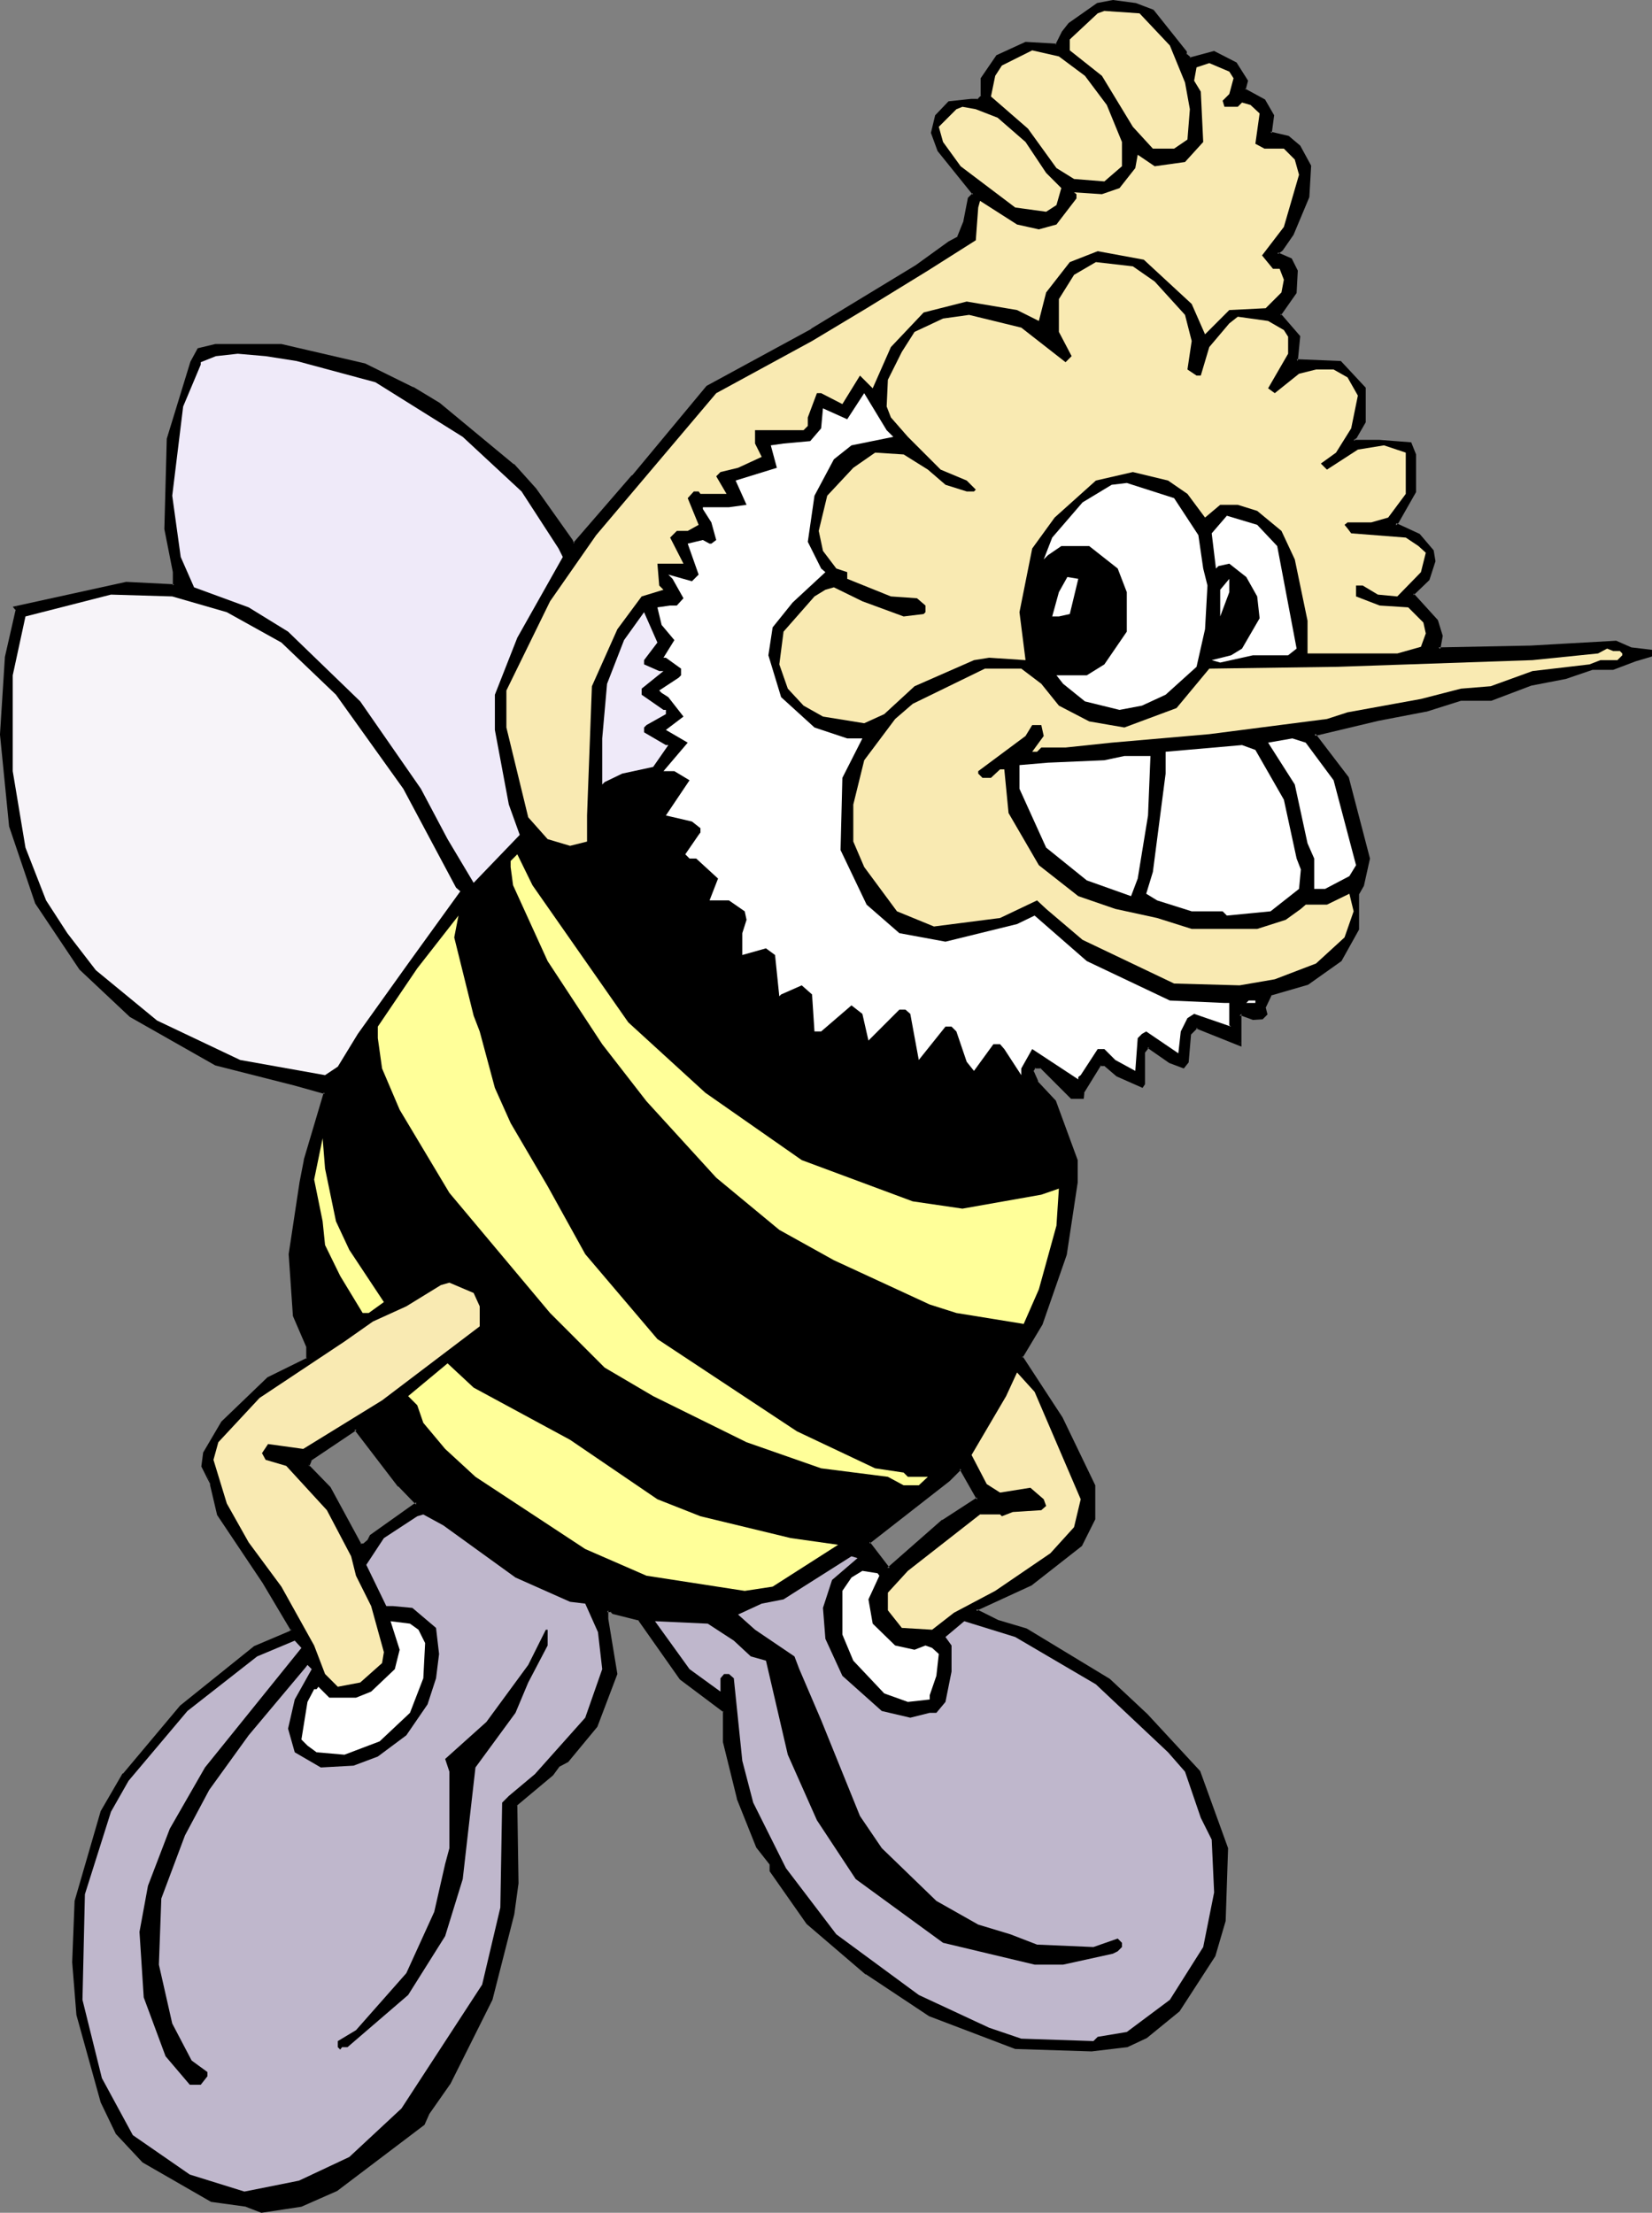 <?xml version="1.0" encoding="UTF-8" standalone="no"?>
<svg
   version="1.0"
   width="116.442mm"
   height="155.925mm"
   id="svg39"
   sodipodi:docname="Bee - Champion.wmf"
   xmlns:inkscape="http://www.inkscape.org/namespaces/inkscape"
   xmlns:sodipodi="http://sodipodi.sourceforge.net/DTD/sodipodi-0.dtd"
   xmlns="http://www.w3.org/2000/svg"
   xmlns:svg="http://www.w3.org/2000/svg">
  <rect width="100%" height="100%" fill="#808080" stroke="none"/>
  <sodipodi:namedview
     id="namedview39"
     pagecolor="#ffffff"
     bordercolor="#000000"
     borderopacity="0.25"
     inkscape:showpageshadow="2"
     inkscape:pageopacity="0.0"
     inkscape:pagecheckerboard="0"
     inkscape:deskcolor="#d1d1d1"
     inkscape:document-units="mm" />
  <defs
     id="defs1">
    <pattern
       id="WMFhbasepattern"
       patternUnits="userSpaceOnUse"
       width="6"
       height="6"
       x="0"
       y="0" />
  </defs>
  <path
     style="fill:#000000;fill-opacity:1;fill-rule:evenodd;stroke:none"
     d="m 251.229,405.109 9.371,-5.817 -4.685,-8.241 -3.07,2.909 -21.488,16.805 5.17,7.11 z M 307.129,2.909 315.692,13.897 V 14.543 l 1.292,1.131 6.462,-1.778 5.655,2.909 2.908,4.686 -0.485,2.424 5.332,2.909 2.262,4.04 -0.646,4.525 4.685,1.131 2.908,2.424 2.908,5.333 -0.646,8.08 -4.039,9.857 -2.908,4.201 -1.131,1.131 3.554,1.616 1.616,2.909 -0.485,5.817 -4.039,5.979 5.17,5.817 -0.646,6.464 11.632,0.323 6.462,6.948 v 8.888 l -2.262,4.04 -0.646,0.485 v 0.646 h 6.947 l 8.24,0.646 1.131,2.909 v 9.857 l -4.685,8.241 -0.646,0.646 6.301,2.747 3.716,4.201 0.485,2.747 -1.616,4.686 -4.201,4.201 6.462,6.948 1.131,4.04 -0.646,3.393 24.557,-0.485 22.619,-1.131 4.039,1.616 5.17,0.646 v 1.131 l -4.039,1.293 -5.816,2.262 h -5.655 l -6.947,2.424 -9.371,1.616 -10.663,4.04 h -7.917 l -9.371,2.909 -12.763,2.424 -16.964,4.04 8.886,11.635 5.655,21.492 -1.616,7.11 -1.292,2.262 v 9.372 l -4.685,8.241 -8.724,6.302 -9.855,2.909 -1.616,3.393 0.323,1.778 -0.969,1.131 h -2.423 l -2.908,-1.131 h -0.646 v 8.08 l -11.471,-4.686 -1.777,1.939 -0.646,7.433 -1.131,1.293 -3.554,-1.293 -5.816,-4.04 -1.131,1.293 v 8.564 l -0.485,0.646 -6.462,-2.909 -3.554,-2.909 h -1.131 l -4.685,7.595 v 1.131 h -2.908 l -8.078,-8.08 h -1.777 l -0.646,1.131 1.292,2.909 4.685,5.171 5.816,15.674 v 5.817 l -2.908,19.229 -6.462,18.583 -5.332,8.888 10.663,16.159 8.563,17.937 v 8.888 l -3.393,6.948 -13.41,10.503 -13.894,6.302 -0.646,0.646 5.816,2.909 7.432,2.262 22.296,13.412 9.855,9.372 14.056,15.028 7.432,20.36 -0.646,19.229 -2.747,9.372 -9.532,14.705 -8.563,6.948 -5.17,2.262 -9.371,1.131 -20.357,-0.646 -22.78,-8.564 -16.802,-11.15 -15.672,-13.25 -9.855,-14.058 v -1.778 l -3.554,-4.525 -5.17,-12.927 -3.716,-15.19 v -8.08 l -11.471,-8.726 -10.986,-15.836 -6.947,-1.616 -0.646,-0.646 h -1.131 v 2.262 l 2.262,14.705 -5.17,13.897 -7.593,9.211 -2.423,1.293 -1.616,2.262 -9.855,8.241 0.485,20.845 -1.131,8.241 -5.978,22.784 -10.986,22.138 -5.816,8.08 -1.131,2.747 -23.265,17.613 -9.209,4.04 -10.502,1.616 -4.201,-1.616 -9.209,-1.131 -18.095,-10.503 -7.109,-7.595 -4.039,-8.08 -6.301,-23.269 -1.131,-14.058 0.646,-16.321 6.786,-23.754 5.978,-10.019 15.025,-17.937 19.872,-15.674 9.371,-4.201 0.485,-0.646 -7.593,-12.604 -12.117,-18.098 -1.777,-8.08 -2.423,-4.848 0.646,-3.393 4.685,-8.08 12.117,-11.796 10.502,-5.171 v -3.393 l -3.393,-8.241 -1.131,-16.321 2.908,-19.229 1.131,-5.817 5.17,-17.937 -8.078,-2.424 L 57.516,283.431 34.897,270.504 21.488,257.899 9.855,240.448 2.747,220.087 0.485,195.525 1.616,175.165 l 2.908,-12.766 -0.485,-0.646 29.727,-6.464 12.602,0.646 v -3.555 l -2.262,-11.635 0.646,-23.915 6.301,-20.36 1.939,-3.393 4.524,-1.131 h 17.449 l 22.134,5.171 12.763,6.302 7.109,4.201 19.711,16.321 5.816,6.464 9.694,13.897 0.646,0.485 15.672,-17.937 20.034,-23.754 27.789,-15.19 27.95,-16.967 8.563,-6.302 2.423,-1.293 1.616,-4.04 1.292,-6.464 1.292,-1.131 -9.371,-11.635 -1.777,-4.686 1.131,-4.525 3.393,-3.555 5.978,-0.485 h 1.777 l 1.131,-1.131 v -4.848 l 4.039,-5.817 7.432,-3.393 8.24,0.485 1.777,-3.393 1.777,-2.262 7.432,-5.333 4.039,-0.646 5.978,0.646 z M 111.155,400.423 l -4.685,-4.848 -11.632,-15.028 -12.279,8.241 -0.646,1.616 5.816,5.817 8.24,15.19 h 1.131 l 1.131,-1.131 0.646,-1.131 z"
     id="path1" />
  <path
     style="fill:#000000;fill-opacity:1;fill-rule:evenodd;stroke:none"
     d="m 251.552,405.432 h -0.162 l 9.694,-6.14 -5.17,-8.888 -3.393,3.393 0.162,-0.162 -21.811,17.129 5.655,7.595 15.025,-12.927 -0.646,-0.646 -14.541,12.766 h 0.646 l -5.332,-6.948 v 0.485 l 21.326,-16.644 0.162,-0.162 2.908,-2.909 -0.485,-0.162 4.685,8.241 v -0.646 l -9.209,5.979 h -0.162 z"
     id="path2" />
  <path
     style="fill:#000000;fill-opacity:1;fill-rule:evenodd;stroke:none"
     d="m 306.968,3.232 -0.162,-0.162 8.563,10.988 v -0.162 0.808 l 1.454,1.454 6.786,-1.778 -0.323,-0.162 5.655,2.909 h -0.162 l 2.908,4.686 v -0.323 l -0.646,2.585 5.493,3.07 -0.162,-0.162 2.423,4.04 -0.162,-0.323 -0.646,5.009 5.008,1.293 v -0.162 l 2.747,2.424 V 39.105 l 2.908,5.333 -0.162,-0.323 -0.485,8.08 v 0 l -4.039,9.857 v 0 l -2.908,4.04 v 0 l -1.616,1.454 4.201,1.939 -0.162,-0.162 1.616,2.909 -0.162,-0.162 -0.323,5.817 v -0.162 l -4.201,6.14 5.332,6.14 -0.162,-0.485 -0.646,6.948 12.117,0.485 -0.323,-0.162 6.462,6.948 -0.162,-0.323 v 8.888 -0.162 l -2.1,4.04 v -0.162 l -0.646,0.646 v 1.293 h 7.27 v 0 l 8.078,0.646 -0.323,-0.323 1.292,2.909 -0.162,-0.162 v 9.857 l 0.162,-0.162 -4.685,8.241 v -0.162 l -0.808,0.97 6.624,3.232 v -0.162 l 3.554,4.201 v -0.323 l 0.323,2.747 v -0.162 l -1.616,4.848 0.162,-0.162 -4.362,4.363 6.624,7.272 -0.162,-0.162 1.131,4.04 v -0.162 l -0.485,3.878 24.881,-0.485 22.619,-1.131 -0.162,-0.162 4.201,1.778 5.17,0.646 -0.323,-0.485 v 1.131 l 0.323,-0.323 -4.039,1.131 -5.978,2.262 h 0.162 -5.816 l -6.947,2.424 v 0 l -9.209,1.778 -10.663,4.04 v 0 h -8.078 l -9.371,2.909 h 0.162 l -12.763,2.424 h -0.162 l -17.449,4.201 9.209,12.119 -0.162,-0.162 5.655,21.492 v -0.162 l -1.616,6.948 h 0.162 l -1.454,2.262 v 9.534 l 0.162,-0.162 -4.685,8.241 0.162,-0.162 -8.724,6.302 v -0.162 l -10.017,3.07 -1.777,3.717 0.485,1.939 0.162,-0.323 -1.131,0.97 h 0.323 -2.423 0.162 l -3.07,-1.131 h -0.969 v 8.403 l 0.485,-0.323 -11.794,-4.686 -1.939,1.939 -0.646,7.756 v -0.323 l -0.969,1.293 0.323,-0.162 -3.554,-1.131 h 0.162 l -6.139,-4.363 -1.616,1.778 v 8.726 l 0.162,-0.162 -0.485,0.485 h 0.485 l -6.462,-2.909 v 0 l -3.554,-2.909 h -1.454 l -4.847,7.756 v 1.293 l 0.323,-0.323 h -2.908 l 0.162,0.162 -8.078,-8.241 -2.1,-0.162 -0.808,1.454 1.292,3.393 4.685,5.171 -0.162,-0.162 5.816,15.674 v -0.162 5.817 0 l -2.908,19.229 v -0.162 l -6.462,18.583 h 0.162 l -5.493,9.049 10.825,16.321 v 0 l 8.563,17.937 v -0.162 8.888 -0.162 l -3.393,6.948 0.162,-0.162 -13.41,10.342 v 0 l -14.056,6.464 -0.969,1.131 6.301,3.07 v 0.162 l 7.593,2.262 -0.162,-0.162 22.134,13.412 v 0 l 9.855,9.372 14.056,15.028 -0.162,-0.162 7.432,20.36 v -0.162 l -0.646,19.229 v 0 l -2.747,9.211 h 0.162 l -9.532,14.543 h 0.162 l -8.724,6.948 h 0.162 l -5.17,2.262 h 0.162 l -9.371,1.131 v 0 l -20.357,-0.646 h 0.162 l -22.78,-8.564 h 0.162 l -16.964,-11.15 h 0.162 l -15.672,-13.25 v 0 l -9.855,-13.897 0.162,0.162 v -1.939 l -3.716,-4.686 v 0 l -5.17,-12.766 h 0.162 l -3.716,-15.028 v 0 -8.241 l -11.632,-8.888 v 0.162 l -11.148,-15.998 -7.109,-1.778 0.162,0.162 -0.646,-0.646 h -1.616 l -0.162,2.585 v 0.162 l 2.423,14.543 v -0.162 l -5.332,13.897 0.162,-0.162 -7.593,9.372 0.162,-0.162 -2.585,1.293 -1.777,2.424 h 0.162 l -9.855,8.241 0.323,21.007 v 0 l -1.131,8.08 v 0 l -5.816,22.784 v 0 l -10.986,22.138 v -0.162 l -5.816,8.241 -1.131,2.747 0.162,-0.162 -23.265,17.613 v 0 l -9.209,4.04 v 0 l -10.502,1.616 h 0.323 l -4.201,-1.616 -9.371,-1.293 h 0.162 L 38.452,575.264 h 0.162 l -7.109,-7.595 0.162,0.162 -4.039,-8.08 v 0 l -6.462,-23.269 v 0.162 L 20.034,522.586 v 0 l 0.646,-16.321 v 0.162 l 6.947,-23.754 v 0 l 5.816,-9.857 h -0.162 l 15.187,-18.098 v 0 l 19.711,-15.674 v 0.162 l 9.371,-4.04 0.808,-1.131 -7.593,-12.927 -12.279,-17.937 v 0 l -1.777,-8.08 -2.262,-4.848 v 0.323 l 1.616,4.848 -0.162,-0.162 1.939,8.241 12.117,18.098 7.593,12.766 v -0.485 l -0.485,0.646 0.162,-0.162 -9.532,4.04 -19.711,15.836 -15.187,18.098 h -0.162 l -5.816,10.019 -6.947,23.915 -0.646,16.321 v 0 l 1.131,14.058 6.462,23.269 4.039,8.403 7.109,7.595 18.257,10.503 9.371,1.293 h -0.162 l 4.201,1.616 10.663,-1.616 9.532,-4.201 23.265,-17.613 1.292,-2.909 v 0 l 5.655,-8.08 v 0 l 11.148,-22.3 5.816,-22.784 v 0 l 1.131,-8.241 v 0 l -0.323,-20.845 -0.323,0.323 9.855,-8.241 1.777,-2.424 -0.162,0.162 2.423,-1.293 7.755,-9.372 5.332,-14.058 -2.423,-14.705 v 0 -2.262 l -0.323,0.485 h 1.131 l -0.323,-0.162 0.646,0.646 7.109,1.778 -0.323,-0.162 11.148,15.836 11.632,8.726 -0.162,-0.323 v 8.241 l 3.716,15.028 v 0.162 l 5.17,12.927 3.554,4.525 v -0.162 1.939 l 9.855,14.058 15.672,13.412 h 0.162 l 16.802,11.15 22.942,8.726 20.357,0.646 v 0 l 9.532,-1.131 5.17,-2.424 8.724,-7.11 9.532,-14.705 2.747,-9.372 0.646,-19.391 -7.432,-20.522 -14.056,-15.19 -10.017,-9.372 -22.134,-13.412 -7.593,-2.262 v 0 l -5.816,-2.909 0.162,0.646 0.485,-0.646 v 0.162 l 14.056,-6.464 13.41,-10.503 3.554,-7.11 v -9.049 l -8.724,-18.098 v 0 l -10.663,-16.321 v 0.485 l 5.332,-8.888 6.462,-18.583 2.908,-19.229 v -0.162 -5.817 l -5.816,-15.836 -4.847,-5.171 h 0.162 l -1.292,-2.909 v 0.323 l 0.646,-1.131 -0.323,0.323 h 1.777 l -0.323,-0.162 8.24,8.241 h 3.393 l 0.162,-1.616 -0.162,0.162 4.685,-7.595 -0.323,0.323 h 1.131 l -0.162,-0.162 3.393,2.909 6.947,3.07 0.646,-0.97 v -8.726 0.323 l 1.131,-1.454 -0.485,0.162 5.816,4.04 3.877,1.454 1.292,-1.616 0.646,-7.595 v 0.162 l 1.777,-1.778 -0.485,0.162 12.117,4.848 v -8.726 l -0.485,0.485 h 0.646 -0.162 l 3.07,1.131 2.585,-0.162 1.292,-1.293 -0.485,-1.939 v 0.162 l 1.616,-3.393 -0.323,0.162 10.017,-2.909 8.886,-6.302 4.685,-8.403 v -9.534 0.162 l 1.292,-2.262 1.616,-7.272 -5.655,-21.653 -8.886,-11.635 -0.162,0.646 16.964,-4.04 v 0 l 12.602,-2.424 h 0.162 l 9.209,-2.909 v 0 h 8.078 l 10.663,-4.04 v 0 l 9.209,-1.778 v 0 l 7.109,-2.424 h -0.162 5.655 l 5.978,-2.262 4.362,-1.293 v -1.778 l -5.493,-0.646 v 0 l -4.039,-1.778 -22.78,1.293 -24.557,0.485 0.485,0.485 0.646,-3.555 -1.292,-4.201 -6.462,-7.11 v 0.485 l 4.201,-4.04 1.616,-5.009 -0.485,-2.909 -3.716,-4.363 -6.301,-2.909 v 0.646 l 0.646,-0.646 4.685,-8.241 v -10.019 l -1.292,-3.232 -8.401,-0.646 v 0 h -6.947 l 0.323,0.323 v -0.646 l -0.162,0.323 0.646,-0.485 2.423,-4.201 v -9.211 l -6.624,-7.11 -11.794,-0.485 0.323,0.485 0.646,-6.625 -5.17,-5.979 v 0.485 l 4.201,-5.979 0.323,-5.979 -1.616,-3.232 -3.716,-1.616 v 0.485 l 1.292,-0.97 2.908,-4.201 4.201,-10.019 0.485,-8.403 -2.908,-5.333 -3.07,-2.585 -4.847,-1.131 0.323,0.485 0.646,-4.848 -2.423,-4.201 -5.332,-2.909 0.162,0.323 0.646,-2.424 -3.07,-4.848 -5.978,-3.07 -6.624,1.778 h 0.485 l -1.292,-1.131 0.162,0.323 V 13.735 L 307.291,2.585 Z"
     id="path3" />
  <path
     style="fill:#000000;fill-opacity:1;fill-rule:evenodd;stroke:none"
     d="m 54.446,390.566 0.485,-3.555 v 0.162 l 4.685,-8.08 v 0 L 71.734,367.458 h -0.162 l 10.825,-5.333 v -3.717 l -3.554,-8.241 v 0.162 l -1.131,-16.321 v 0 l 2.908,-19.068 1.131,-5.979 v 0.162 l 5.332,-18.421 -8.401,-2.424 -21.165,-5.171 h 0.162 L 35.059,270.18 v 0 L 21.811,257.576 v 0 L 10.178,240.286 v 0 L 3.231,219.926 v 0 L 0.808,195.525 v 0 l 1.292,-20.36 v 0.162 l 2.908,-12.927 -0.646,-0.808 -0.162,0.485 29.566,-6.302 v 0 l 13.087,0.646 v -4.04 l -2.262,-11.635 v 0 l 0.646,-23.915 v 0.162 l 6.301,-20.36 h -0.162 l 1.939,-3.393 -0.323,0.162 4.524,-0.97 v 0 h 17.449 -0.162 l 22.134,5.171 v 0 l 12.763,6.302 v 0 l 6.947,4.04 v 0 l 19.711,16.321 v 0 l 5.816,6.464 v -0.162 l 9.855,14.058 0.969,0.808 15.833,-18.26 v -0.162 l 19.872,-23.754 v 0.162 l 27.789,-15.19 v 0 l 27.95,-16.967 8.563,-6.302 v 0 l 2.585,-1.293 1.777,-4.201 1.292,-6.625 -0.162,0.323 1.454,-1.454 -9.532,-11.796 0.162,0.162 -1.777,-4.686 v 0.162 l 0.969,-4.686 v 0.162 l 3.393,-3.393 h -0.323 l 5.978,-0.485 v 0 h 1.939 l 1.292,-1.293 v -5.009 0.323 l 4.039,-5.817 h -0.162 l 7.593,-3.393 h -0.323 l 8.401,0.485 1.939,-3.555 v 0 l 1.777,-2.262 -0.162,0.162 7.593,-5.333 -0.162,0.162 4.039,-0.808 h -0.162 l 5.978,0.808 h -0.162 l 4.685,1.616 0.323,-0.646 -4.685,-1.778 L 296.466,0 l -4.201,0.808 -7.593,5.333 -1.777,2.262 -1.777,3.555 0.323,-0.323 -8.24,-0.485 -7.755,3.555 -4.201,6.14 v 4.848 l 0.162,-0.323 -1.131,1.131 0.323,-0.162 h -1.777 -0.162 l -5.978,0.646 -3.554,3.717 -1.131,4.686 1.777,4.848 9.371,11.635 v -0.485 l -1.292,1.293 -1.292,6.625 v -0.162 l -1.616,4.04 0.162,-0.162 -2.423,1.293 -8.724,6.302 -27.95,16.967 h 0.162 l -27.95,15.19 -19.872,23.915 v -0.162 l -15.672,18.098 h 0.485 l -0.646,-0.646 h 0.162 l -9.855,-13.897 v 0 l -5.816,-6.464 h -0.162 l -19.711,-16.321 v 0 l -6.947,-4.201 h -0.162 L 97.26,96.793 74.965,91.622 h -17.61 l -4.685,1.131 -1.939,3.555 -6.301,20.522 -0.646,24.077 2.262,11.473 v 0 3.555 l 0.323,-0.323 -12.763,-0.646 -30.212,6.625 0.808,0.97 v -0.323 l -2.908,12.766 v 0.162 L 0,195.525 v 0.162 l 2.423,24.4 6.947,20.522 11.794,17.613 13.41,12.604 22.78,12.927 21.003,5.333 8.078,2.262 -0.162,-0.485 -5.332,17.937 v 0.162 l -1.131,5.817 -2.908,19.229 1.131,16.482 3.554,8.241 v -0.162 3.393 l 0.162,-0.323 -10.502,5.171 -12.279,11.796 -4.847,8.241 -0.485,3.717 2.423,4.848 z"
     id="path4" />
  <path
     style="fill:#000000;fill-opacity:1;fill-rule:evenodd;stroke:none"
     d="m 111.639,400.423 -5.008,-5.009 h 0.162 l -11.956,-15.351 -12.602,8.403 -0.646,2.101 5.816,5.979 v -0.162 l 8.24,15.513 1.616,-0.162 1.292,-1.131 0.646,-1.131 h -0.162 l 12.602,-9.049 -0.808,-0.323 -12.279,8.726 -0.646,1.293 v 0 l -1.131,0.97 h 0.323 -1.131 l 0.323,0.162 -8.24,-15.19 -5.816,-5.979 0.162,0.485 0.646,-1.616 -0.323,0.162 12.279,-8.241 -0.646,-0.162 11.632,15.19 h 0.162 l 4.685,4.848 v -0.646 z"
     id="path5" />
  <path
     style="fill:#f9eab2;fill-opacity:1;fill-rule:evenodd;stroke:none"
     d="m 311.653,12.119 4.039,9.857 1.292,7.11 -0.646,8.08 -3.554,2.424 h -5.655 l -5.332,-5.817 -8.24,-13.574 -8.563,-6.787 v -2.909 l 7.432,-6.948 1.777,-0.646 9.371,0.646 z"
     id="path6" />
  <path
     style="fill:#f9eab2;fill-opacity:1;fill-rule:evenodd;stroke:none"
     d="m 289.034,20.199 5.816,7.756 4.039,9.857 v 6.464 l -4.685,4.04 -8.078,-0.646 -4.685,-2.909 -7.593,-10.503 -9.855,-8.564 1.131,-5.494 1.777,-2.747 8.078,-4.04 7.109,1.616 z"
     id="path7" />
  <path
     style="fill:#f9eab2;fill-opacity:1;fill-rule:evenodd;stroke:none"
     d="m 328.617,20.845 -1.131,4.201 -1.777,1.778 0.485,1.616 h 3.554 l 1.131,-1.131 2.262,0.646 2.423,2.262 -1.131,8.08 2.423,1.293 h 5.17 l 2.908,2.909 1.131,4.04 -4.039,13.897 -5.816,7.595 2.908,3.555 h 1.777 l 1.131,2.909 -0.646,3.393 -4.201,4.201 -9.694,0.485 -6.462,6.464 -3.554,-8.08 -12.763,-11.796 -12.279,-2.262 -7.432,2.909 -6.301,8.08 -1.939,7.595 -5.816,-2.909 -13.41,-2.262 -11.471,2.909 -8.724,9.211 -4.847,10.988 -3.393,-3.393 -4.685,7.595 -5.655,-2.909 h -1.131 l -2.423,6.464 v 2.262 l -1.131,1.131 h -12.925 v 3.555 l 1.777,3.555 -6.301,2.909 -4.685,1.131 -1.131,1.131 2.747,4.686 h -6.947 l -0.485,-0.646 h -1.292 l -1.616,1.778 2.908,7.11 -2.908,1.616 h -2.908 l -1.777,1.778 3.554,6.948 h -6.947 l 0.485,5.817 1.131,1.131 -5.816,1.778 -6.462,8.726 -6.786,15.19 -1.292,34.419 v 6.948 l -4.524,1.131 -5.978,-1.778 -5.17,-5.817 -5.816,-23.915 v -9.857 l 11.632,-23.754 12.279,-17.613 31.989,-37.812 25.527,-13.897 14.541,-8.726 16.318,-10.019 12.763,-8.08 0.646,-8.726 0.485,-1.778 9.855,6.302 5.816,1.293 4.685,-1.293 5.332,-6.948 v -1.131 l -0.646,-0.485 7.432,0.485 4.685,-1.616 4.201,-5.333 0.646,-3.555 4.524,3.07 8.078,-1.131 4.847,-5.333 -0.646,-13.412 -1.777,-2.909 0.646,-3.555 3.393,-1.131 5.332,2.262 z"
     id="path8" />
  <path
     style="fill:#f9eab2;fill-opacity:1;fill-rule:evenodd;stroke:none"
     d="m 265.77,31.349 7.432,6.464 5.493,8.241 4.039,4.04 -1.292,4.525 -2.747,1.778 -8.24,-1.131 -14.541,-10.988 -4.685,-6.464 -1.131,-4.04 4.685,-4.686 1.616,-0.646 3.554,0.646 z"
     id="path9" />
  <path
     style="fill:#f9eab2;fill-opacity:1;fill-rule:evenodd;stroke:none"
     d="m 307.614,74.978 8.078,8.888 1.777,6.948 -1.131,7.595 2.423,1.616 h 1.131 l 2.262,-7.595 5.332,-6.302 2.262,-1.778 8.078,1.131 4.201,2.424 1.131,1.778 v 4.525 l -5.332,9.211 1.777,1.293 6.462,-5.171 4.524,-1.131 h 4.685 l 3.716,2.101 2.747,4.848 -1.777,8.726 -4.039,6.464 -4.039,2.909 1.616,1.616 8.24,-5.332 6.947,-1.131 5.816,1.939 v 10.988 l -4.685,6.302 -4.524,1.293 h -6.301 l -0.808,0.646 0.808,0.97 0.969,1.293 14.541,1.131 3.393,2.262 1.939,1.778 -1.292,5.171 -6.301,6.464 -5.17,-0.485 -4.039,-2.424 h -1.777 v 2.909 l 6.301,2.424 7.593,0.485 4.039,4.04 0.646,2.909 -1.292,3.555 -6.301,1.778 h -23.911 v -8.726 l -3.393,-16.321 -3.554,-7.595 -6.462,-5.333 -5.17,-1.616 h -4.685 l -4.039,3.393 -4.685,-6.302 -5.17,-3.555 -9.371,-2.262 -9.855,2.262 -10.986,9.857 -5.978,8.241 -3.393,16.967 1.616,12.766 -9.694,-0.646 -4.039,0.646 -15.833,6.948 -8.078,7.433 -5.332,2.424 -10.986,-1.778 -5.17,-2.909 -4.201,-4.525 -2.262,-6.464 1.131,-8.726 8.24,-9.372 2.908,-1.778 2.262,-0.646 7.593,3.717 10.986,4.04 5.332,-0.646 0.485,-0.485 v -1.778 l -2.262,-1.939 -6.947,-0.485 -11.632,-4.686 v -1.778 l -2.908,-0.97 -3.554,-4.686 -1.131,-5.332 2.262,-9.372 6.947,-7.433 5.816,-4.04 7.593,0.485 6.462,4.04 4.685,4.04 5.655,1.778 h 1.939 l 0.485,-0.485 -2.423,-2.424 -6.947,-2.909 -8.724,-8.726 -4.524,-5.171 -1.131,-2.909 0.323,-7.11 3.716,-7.433 3.393,-5.333 7.593,-3.555 6.947,-0.97 13.894,3.393 11.794,9.211 1.616,-1.616 -3.393,-6.464 v -8.726 l 4.039,-6.464 5.816,-3.393 9.855,1.131 z"
     id="path10" />
  <path
     style="fill:#efeaf9;fill-opacity:1;fill-rule:evenodd;stroke:none"
     d="m 79.004,96.147 21.003,5.656 23.265,14.543 15.672,14.543 9.855,15.19 1.131,2.262 -12.117,21.492 -5.978,15.19 v 9.372 l 3.716,19.876 2.908,8.08 -12.279,12.766 -6.947,-11.635 -7.109,-13.412 -16.156,-23.269 -19.226,-18.583 -10.502,-6.464 -14.541,-5.333 -3.554,-8.08 -2.262,-16.321 2.908,-23.754 4.685,-11.15 v -0.646 l 4.039,-1.616 5.816,-0.646 7.432,0.646 z"
     id="path11" />
  <path
     style="fill:#ffffff;fill-opacity:1;fill-rule:evenodd;stroke:none"
     d="m 237.981,116.346 -11.148,2.262 -4.685,3.717 -5.17,9.695 -1.777,12.281 3.554,7.11 1.131,0.97 -8.724,8.08 -5.332,6.625 -1.131,7.433 3.393,11.15 8.886,8.08 8.724,2.909 h 4.039 l -5.332,10.503 -0.485,19.229 6.947,14.543 8.724,7.595 12.279,2.262 19.064,-4.686 4.685,-2.262 13.894,12.119 22.134,10.503 14.541,0.646 h 1.292 v 5.979 l 0.485,0.323 -9.855,-3.393 -1.777,1.131 -1.777,3.555 -0.646,5.817 -8.563,-5.817 -1.131,0.646 -1.131,1.131 -0.646,8.726 -5.332,-2.909 -2.908,-2.909 h -1.777 l -4.524,6.948 -0.646,0.485 v 0.646 l -12.279,-8.08 -2.908,5.171 v 1.778 l -4.524,-6.948 -1.131,-1.293 h -1.777 l -5.17,7.11 -1.939,-2.424 -2.747,-8.08 -1.292,-1.293 h -1.616 l -7.109,8.888 -2.262,-12.281 -1.292,-1.131 h -1.616 l -8.24,8.241 -1.616,-7.11 -2.908,-2.262 -8.078,6.948 h -1.777 l -0.646,-9.857 -2.747,-2.424 -5.493,2.424 -0.485,0.485 -1.131,-10.988 -2.423,-1.778 -6.301,1.778 v -5.817 l 1.131,-3.555 -0.485,-2.262 -4.201,-2.909 h -5.17 l 2.262,-5.817 -5.816,-5.333 h -1.777 l -1.131,-1.131 3.554,-5.171 0.485,-0.646 v -1.131 l -2.262,-1.778 -6.947,-1.616 6.301,-9.372 -4.039,-2.424 h -2.908 l 6.462,-7.595 -5.816,-3.393 4.685,-3.555 -4.039,-5.171 -1.777,-1.131 -0.646,-0.646 5.17,-3.393 0.646,-0.646 v -1.778 l -4.039,-2.909 h -0.646 l 2.908,-4.686 -3.393,-4.04 -1.131,-4.686 3.393,-0.485 h 1.777 l 1.777,-1.939 -2.908,-5.171 -1.131,-1.131 6.301,1.778 1.777,-1.778 -2.908,-8.241 4.039,-0.97 1.777,0.97 h 0.485 l 1.292,-0.97 -1.292,-4.686 -2.262,-3.555 v -0.485 h 6.947 l 4.685,-0.646 -2.908,-6.464 10.986,-3.393 -1.616,-5.979 3.393,-0.485 7.109,-0.646 2.908,-3.393 0.485,-5.333 6.462,2.909 4.524,-6.948 5.978,9.857 z"
     id="path12" />
  <path
     style="fill:#ffffff;fill-opacity:1;fill-rule:evenodd;stroke:none"
     d="m 319.247,142.523 1.292,8.888 1.131,4.525 -0.646,11.635 -2.262,10.019 -8.24,7.433 -6.301,2.909 -5.978,1.131 -9.209,-2.262 -5.816,-4.686 -1.777,-2.262 h 8.078 l 4.685,-2.909 5.978,-8.726 v -10.503 l -2.423,-6.302 -7.593,-5.979 h -7.432 l -3.554,2.424 -1.131,1.131 2.262,-5.817 8.078,-9.372 7.755,-4.686 4.039,-0.485 12.602,4.04 z"
     id="path13" />
  <path
     style="fill:#ffffff;fill-opacity:1;fill-rule:evenodd;stroke:none"
     d="m 340.25,145.432 5.17,27.309 -2.262,1.778 h -9.371 l -8.724,1.939 -2.262,-0.646 5.17,-1.293 2.908,-1.778 4.685,-8.08 -0.646,-5.817 -2.908,-5.171 -4.524,-3.555 -2.908,0.646 -0.646,0.646 -1.131,-9.372 4.039,-4.686 8.078,2.424 z"
     id="path14" />
  <path
     style="fill:#ffffff;fill-opacity:1;fill-rule:evenodd;stroke:none"
     d="m 284.995,163.53 -2.908,0.646 h -1.777 l 1.777,-6.464 2.262,-4.04 2.908,0.485 z"
     id="path15" />
  <path
     style="fill:#ffffff;fill-opacity:1;fill-rule:evenodd;stroke:none"
     d="m 325.063,164.177 v -7.11 l 2.423,-2.909 v 3.555 z"
     id="path16" />
  <path
     style="fill:#f7f4f9;fill-opacity:1;fill-rule:evenodd;stroke:none"
     d="m 60.424,163.045 14.541,8.08 14.541,13.897 17.933,25.047 14.056,26.339 1.131,0.97 -13.894,19.229 -13.41,18.745 -5.332,8.726 -3.393,2.262 L 63.979,282.3 41.845,271.796 25.527,258.384 17.933,248.527 12.279,239.801 6.786,225.743 3.393,205.382 v -25.531 l 3.393,-15.674 22.78,-5.817 16.318,0.485 z"
     id="path17" />
  <path
     style="fill:#efeaf9;fill-opacity:1;fill-rule:evenodd;stroke:none"
     d="m 171.579,175.811 v 1.131 l 4.039,1.778 h 1.131 l -5.816,4.686 v 1.616 l 5.816,4.04 h 0.646 v 1.131 l -5.17,2.909 -0.646,0.646 v 1.293 l 5.816,3.393 h 0.646 l -4.039,5.817 -8.24,1.778 -4.685,2.262 -0.646,0.646 v -12.281 l 1.292,-14.543 4.524,-11.635 5.332,-7.433 3.554,8.08 z"
     id="path18" />
  <path
     style="fill:#f9eab2;fill-opacity:1;fill-rule:evenodd;stroke:none"
     d="m 431.532,173.387 0.646,0.646 v 0.485 l -1.292,1.293 h -4.524 l -2.908,1.131 -15.187,1.778 -11.148,4.04 -7.917,0.646 -10.663,2.747 -19.549,3.555 -5.493,1.778 -31.343,4.04 -26.011,2.262 -12.279,1.293 h -6.462 l -1.131,1.131 h -1.292 l 3.07,-4.201 -0.646,-2.909 h -2.423 l -1.777,2.909 -12.602,9.372 v 0.646 l 1.131,1.131 h 2.262 l 2.423,-2.262 h 1.131 l 1.131,11.635 8.078,13.897 10.502,8.241 9.855,3.393 11.148,2.424 9.209,2.909 h 17.449 l 7.593,-2.424 4.039,-2.909 1.292,-1.131 h 5.655 l 5.978,-2.909 1.131,4.686 -2.423,6.948 -7.593,6.948 -10.986,4.201 -9.371,1.616 -17.449,-0.485 -24.396,-11.635 -9.694,-8.241 -2.423,-2.262 -9.855,4.686 -17.61,2.262 -9.855,-4.04 -8.724,-11.796 -2.908,-6.787 v -9.857 l 2.908,-11.796 8.24,-10.988 4.685,-4.04 19.226,-9.372 h 9.694 l 5.332,4.04 4.685,5.817 8.078,4.201 9.371,1.616 13.894,-5.171 8.724,-10.503 34.251,-0.485 51.861,-1.778 17.449,-1.778 2.423,-1.293 1.616,0.646 z"
     id="path19" />
  <path
     style="fill:#ffffff;fill-opacity:1;fill-rule:evenodd;stroke:none"
     d="m 355.275,207.806 5.978,22.623 -1.777,2.909 -6.462,3.393 h -2.908 v -8.08 l -1.777,-4.04 -3.393,-15.674 -7.109,-11.15 6.462,-1.131 3.554,1.131 z"
     id="path20" />
  <path
     style="fill:#ffffff;fill-opacity:1;fill-rule:evenodd;stroke:none"
     d="m 342.027,212.977 3.393,15.674 1.131,2.909 -0.485,5.171 -7.593,5.979 -11.632,1.131 -1.131,-1.131 h -8.24 l -9.209,-2.909 -2.908,-1.778 1.777,-5.817 3.393,-26.178 v -5.817 l 20.357,-1.778 3.554,1.293 z"
     id="path21" />
  <path
     style="fill:#ffffff;fill-opacity:1;fill-rule:evenodd;stroke:none"
     d="m 305.837,217.178 -2.747,16.805 -1.777,4.686 -11.794,-4.201 -10.825,-8.726 -7.109,-15.674 v -6.302 l 7.593,-0.646 15.025,-0.646 5.332,-1.131 h 6.947 z"
     id="path22" />
  <path
     style="fill:#000000;fill-opacity:1;fill-rule:evenodd;stroke:none"
     d="m 179.172,208.937 -5.816,8.241 v 1.616 l 8.078,2.909 h 0.646 l -3.554,6.948 3.554,2.909 4.524,1.293 1.292,1.131 -3.07,6.464 v 2.262 l 1.292,1.131 6.786,-1.131 2.585,2.909 -1.939,8.08 0.646,3.555 1.292,1.131 7.432,-2.424 1.131,5.979 0.646,6.302 1.777,1.131 6.462,-2.909 1.777,12.281 1.131,1.293 10.34,-7.756 1.131,1.131 1.131,6.625 1.777,1.616 9.371,-8.241 2.908,12.281 1.131,1.131 h 1.777 l 6.462,-8.726 4.039,9.372 0.485,1.778 2.423,1.778 6.301,-8.241 6.947,9.372 1.777,-1.131 3.554,3.878 4.685,12.927 0.646,4.04 -10.663,2.909 -12.117,1.778 h -10.502 l -18.095,-5.817 -13.248,-4.686 -14.056,-8.726 -24.881,-19.714 -8.724,-8.241 -11.148,-16.321 -4.685,-5.171 -9.209,-13.897 -4.039,-8.726 6.786,4.04 9.532,-0.646 3.393,-5.817 v -11.635 l 8.078,-4.04 6.462,1.778 z"
     id="path23" />
  <path
     style="fill:#ffff99;fill-opacity:1;fill-rule:evenodd;stroke:none"
     d="m 167.378,272.281 20.518,18.745 25.688,17.937 29.566,10.988 13.248,1.939 21.003,-3.717 4.685,-1.616 -0.646,9.857 -4.685,16.967 -4.039,9.211 -17.933,-2.909 -7.109,-2.262 -25.527,-11.796 -14.541,-8.08 -16.802,-13.897 -18.58,-20.36 -11.794,-15.19 -14.541,-22.138 -9.209,-20.199 -0.646,-4.848 v -1.616 l 1.777,-1.778 4.039,8.241 z"
     id="path24" />
  <path
     style="fill:#000000;fill-opacity:1;fill-rule:evenodd;stroke:none"
     d="m 144.76,261.293 12.925,19.876 20.357,26.016 24.396,22.138 16.318,10.019 12.602,6.302 23.911,9.211 13.41,1.778 h 0.485 v 3.555 l -10.986,21.007 -5.816,6.948 -13.41,0.646 -13.248,-5.817 -19.226,-10.665 -25.688,-16.805 -5.17,-4.525 -19.226,-24.562 -10.986,-19.229 -8.078,-15.028 -3.07,-8.726 -1.616,-7.433 -1.131,-1.293 -1.292,-5.333 -1.131,-1.131 -3.554,-16.321 0.646,-12.604 6.462,-6.464 4.039,12.766 z"
     id="path25" />
  <path
     style="fill:#ffff99;fill-opacity:1;fill-rule:evenodd;stroke:none"
     d="m 126.18,270.504 1.616,4.201 4.039,15.028 4.201,9.372 9.855,16.805 10.017,18.098 19.226,22.623 37.159,24.562 20.841,9.857 7.593,1.131 1.131,1.131 h 5.332 l -2.423,2.262 h -4.039 l -4.201,-2.262 -17.772,-2.262 -19.872,-6.948 -24.881,-12.281 -12.925,-7.595 -14.541,-14.543 -26.819,-31.995 -13.248,-22.138 -4.685,-10.988 -1.131,-8.08 v -3.07 l 10.502,-15.513 10.986,-14.058 -1.131,5.817 z"
     id="path26" />
  <path
     style="fill:#ffffff;fill-opacity:1;fill-rule:evenodd;stroke:none"
     d="m 334.433,267.11 h -2.423 l 0.646,-0.646 h 1.777 z"
     id="path27" />
  <path
     style="fill:#000000;fill-opacity:1;fill-rule:evenodd;stroke:none"
     d="m 100.653,289.733 6.786,14.543 15.187,23.915 26.173,30.702 18.095,14.705 27.304,13.412 19.872,7.595 18.418,3.393 7.109,1.293 -11.148,9.211 -4.039,-2.262 h -6.786 l -35.544,-9.372 -40.229,-23.915 -16.802,-8.726 -2.423,-2.747 6.462,-4.848 2.747,-3.393 -0.323,-7.595 -3.07,-4.04 -5.816,-3.555 -6.947,1.293 -9.209,5.656 -11.632,-15.674 -4.201,-10.019 v -4.04 l -1.777,-12.119 -1.131,-7.595 4.847,-9.857 4.524,-6.948 1.777,2.909 z"
     id="path28" />
  <path
     style="fill:#ffff99;fill-opacity:1;fill-rule:evenodd;stroke:none"
     d="m 89.505,325.283 3.554,7.595 9.209,13.897 -4.039,2.909 h -1.616 l -5.978,-9.857 -4.039,-8.241 -0.646,-6.302 -2.262,-11.15 2.262,-10.988 0.646,8.08 z"
     id="path29" />
  <path
     style="fill:#000000;fill-opacity:1;fill-rule:evenodd;stroke:none"
     d="m 93.06,352.592 -6.462,4.04 -0.646,0.646 H 84.82 l -3.393,-8.726 -0.646,-6.948 0.646,-20.36 2.908,12.766 z"
     id="path30" />
  <path
     style="fill:#f9eab2;fill-opacity:1;fill-rule:evenodd;stroke:none"
     d="m 127.796,347.906 v 5.333 l -26.011,19.714 -21.003,12.927 -9.371,-1.293 -1.616,2.424 0.969,1.778 5.493,1.616 10.825,11.796 6.462,12.281 1.292,5.171 4.039,8.08 3.393,12.281 -0.485,2.909 -5.816,5.171 -5.978,1.131 -3.393,-3.393 -2.908,-7.595 -8.724,-15.674 -8.724,-11.796 -5.816,-10.342 -3.554,-11.635 1.292,-4.686 10.986,-11.796 22.619,-15.028 7.593,-5.333 8.886,-4.04 9.209,-5.656 2.262,-0.646 6.462,2.747 z"
     id="path31" />
  <path
     style="fill:#ffff99;fill-opacity:1;fill-rule:evenodd;stroke:none"
     d="m 151.868,383.456 23.265,15.836 11.471,4.525 24.073,5.817 12.602,1.778 -17.449,11.15 -7.432,1.131 -26.173,-4.04 -16.318,-7.11 -29.243,-19.229 -8.078,-7.433 -5.816,-6.948 -1.616,-4.686 -2.423,-2.424 10.502,-8.726 6.947,6.464 z"
     id="path32" />
  <path
     style="fill:#f9eab2;fill-opacity:1;fill-rule:evenodd;stroke:none"
     d="m 287.904,399.292 -1.777,7.433 -6.301,6.948 -14.702,10.019 -10.986,5.817 -5.816,4.525 -8.078,-0.485 -3.716,-4.686 v -4.686 l 5.332,-5.817 19.226,-15.028 h 5.332 l 0.485,0.485 2.908,-1.131 7.593,-0.485 1.292,-1.131 -0.646,-1.778 -3.554,-3.07 -8.078,1.293 -3.554,-2.262 -4.039,-7.756 9.209,-15.674 2.908,-6.302 4.685,5.171 z"
     id="path33" />
  <path
     style="fill:#000000;fill-opacity:1;fill-rule:evenodd;stroke:none"
     d="m 117.456,389.919 15.187,12.766 30.212,18.745 14.541,4.04 14.541,2.262 -6.462,1.131 -18.095,-1.131 -29.566,-12.281 -26.658,-20.845 -8.886,-10.019 -2.908,-4.525 -1.131,-1.131 6.462,-4.686 2.747,1.778 z"
     id="path34" />
  <path
     style="fill:#bfb7cc;fill-opacity:1;fill-rule:evenodd;stroke:none"
     d="m 137.328,420.137 14.541,6.464 4.039,0.485 3.393,7.595 1.131,9.857 -4.524,12.927 -13.41,15.028 -6.947,5.817 -1.777,1.778 -0.485,27.955 -4.847,20.522 -21.488,32.965 -13.894,12.927 -13.41,6.302 -14.541,2.909 -14.541,-4.525 -15.187,-10.503 -8.24,-15.19 -5.17,-20.845 0.646,-28.117 6.947,-21.976 4.685,-8.241 15.672,-18.583 18.58,-14.543 10.017,-4.201 1.777,1.939 -25.688,31.833 -9.371,16.321 -5.816,15.19 -2.262,12.281 1.131,17.452 5.816,15.674 6.462,7.595 h 2.908 l 1.777,-2.262 v -1.131 l -4.201,-3.07 -5.17,-9.857 -3.554,-15.674 0.646,-17.613 6.301,-16.805 6.462,-12.119 10.502,-14.543 15.187,-18.098 0.485,-0.646 1.131,1.131 -4.524,8.08 -1.777,7.756 1.777,6.302 6.947,4.04 8.724,-0.485 6.462,-2.424 7.593,-5.656 5.655,-8.241 2.262,-6.948 0.808,-6.464 -0.808,-6.948 -6.301,-5.333 -5.17,-0.485 h -1.777 l -5.332,-10.988 4.685,-7.11 8.886,-5.817 1.616,-0.485 5.332,2.909 z"
     id="path35" />
  <path
     style="fill:#bfb7cc;fill-opacity:1;fill-rule:evenodd;stroke:none"
     d="m 221.663,420.783 -2.423,7.433 0.646,8.241 4.524,9.857 10.502,9.372 7.593,1.778 5.17,-1.293 h 1.777 l 2.423,-2.909 1.616,-8.08 v -6.948 l -1.616,-2.262 5.008,-4.201 13.571,4.201 21.488,12.604 19.226,18.098 4.524,5.171 4.201,12.281 2.908,5.817 0.646,14.058 -2.908,14.543 -8.886,14.058 -11.471,8.564 -7.755,1.293 -1.131,1.131 -19.226,-0.646 -8.563,-2.909 -18.741,-8.726 -21.972,-16.159 -13.41,-17.613 -8.724,-17.452 -2.908,-11.15 -2.262,-21.976 -1.292,-1.131 h -1.292 l -0.969,1.131 v 3.555 l -8.24,-5.979 -9.209,-12.766 14.056,0.646 6.947,4.525 4.524,4.201 4.039,1.131 5.816,25.047 7.755,17.452 10.34,15.674 23.265,16.967 24.396,5.817 h 7.593 l 13.248,-2.909 1.292,-0.646 1.131,-1.131 v -1.131 l -1.131,-1.131 -6.462,2.262 -15.025,-0.646 -7.109,-2.747 -8.563,-2.585 -11.148,-6.302 -14.541,-14.058 -5.816,-8.564 -10.34,-25.531 -5.816,-13.574 -1.292,-3.393 -10.502,-7.11 -4.524,-4.04 6.301,-2.909 5.816,-1.131 5.332,-3.393 12.763,-8.08 1.616,0.485 z"
     id="path36" />
  <path
     style="fill:#ffffff;fill-opacity:1;fill-rule:evenodd;stroke:none"
     d="m 234.265,419.652 -2.908,6.302 1.131,6.464 5.978,5.817 5.17,1.131 2.908,-1.131 1.777,0.646 1.777,1.616 -0.646,5.817 -1.777,5.171 v 1.131 l -5.816,0.646 -6.301,-2.262 -8.24,-8.726 -2.908,-6.948 v -11.635 l 2.423,-3.555 2.908,-1.778 4.039,0.646 z"
     id="path37" />
  <path
     style="fill:#ffffff;fill-opacity:1;fill-rule:evenodd;stroke:none"
     d="m 111.478,434.034 1.777,3.555 -0.485,9.372 -3.554,9.211 -8.078,7.595 -9.371,3.555 -7.432,-0.646 -2.423,-1.778 -1.616,-1.616 1.616,-10.019 1.777,-3.393 h 0.646 l 0.485,-0.646 2.908,2.909 h 7.109 l 4.039,-1.616 6.301,-5.979 1.292,-5.171 -2.423,-7.595 5.17,0.646 z"
     id="path38" />
  <path
     style="fill:#000000;fill-opacity:1;fill-rule:evenodd;stroke:none"
     d="m 145.891,438.235 -5.17,9.857 -3.393,8.08 -10.663,14.543 -3.393,29.733 -4.685,15.19 -9.855,15.674 -16.156,13.897 h -1.454 l -0.485,0.646 -0.646,-0.646 v -1.616 l 4.847,-2.909 13.41,-15.19 7.432,-16.321 2.908,-12.766 1.131,-4.201 v -20.36 l -1.131,-3.393 10.986,-9.857 11.148,-15.19 4.685,-9.372 h 0.485 z"
     id="path39" />
</svg>
